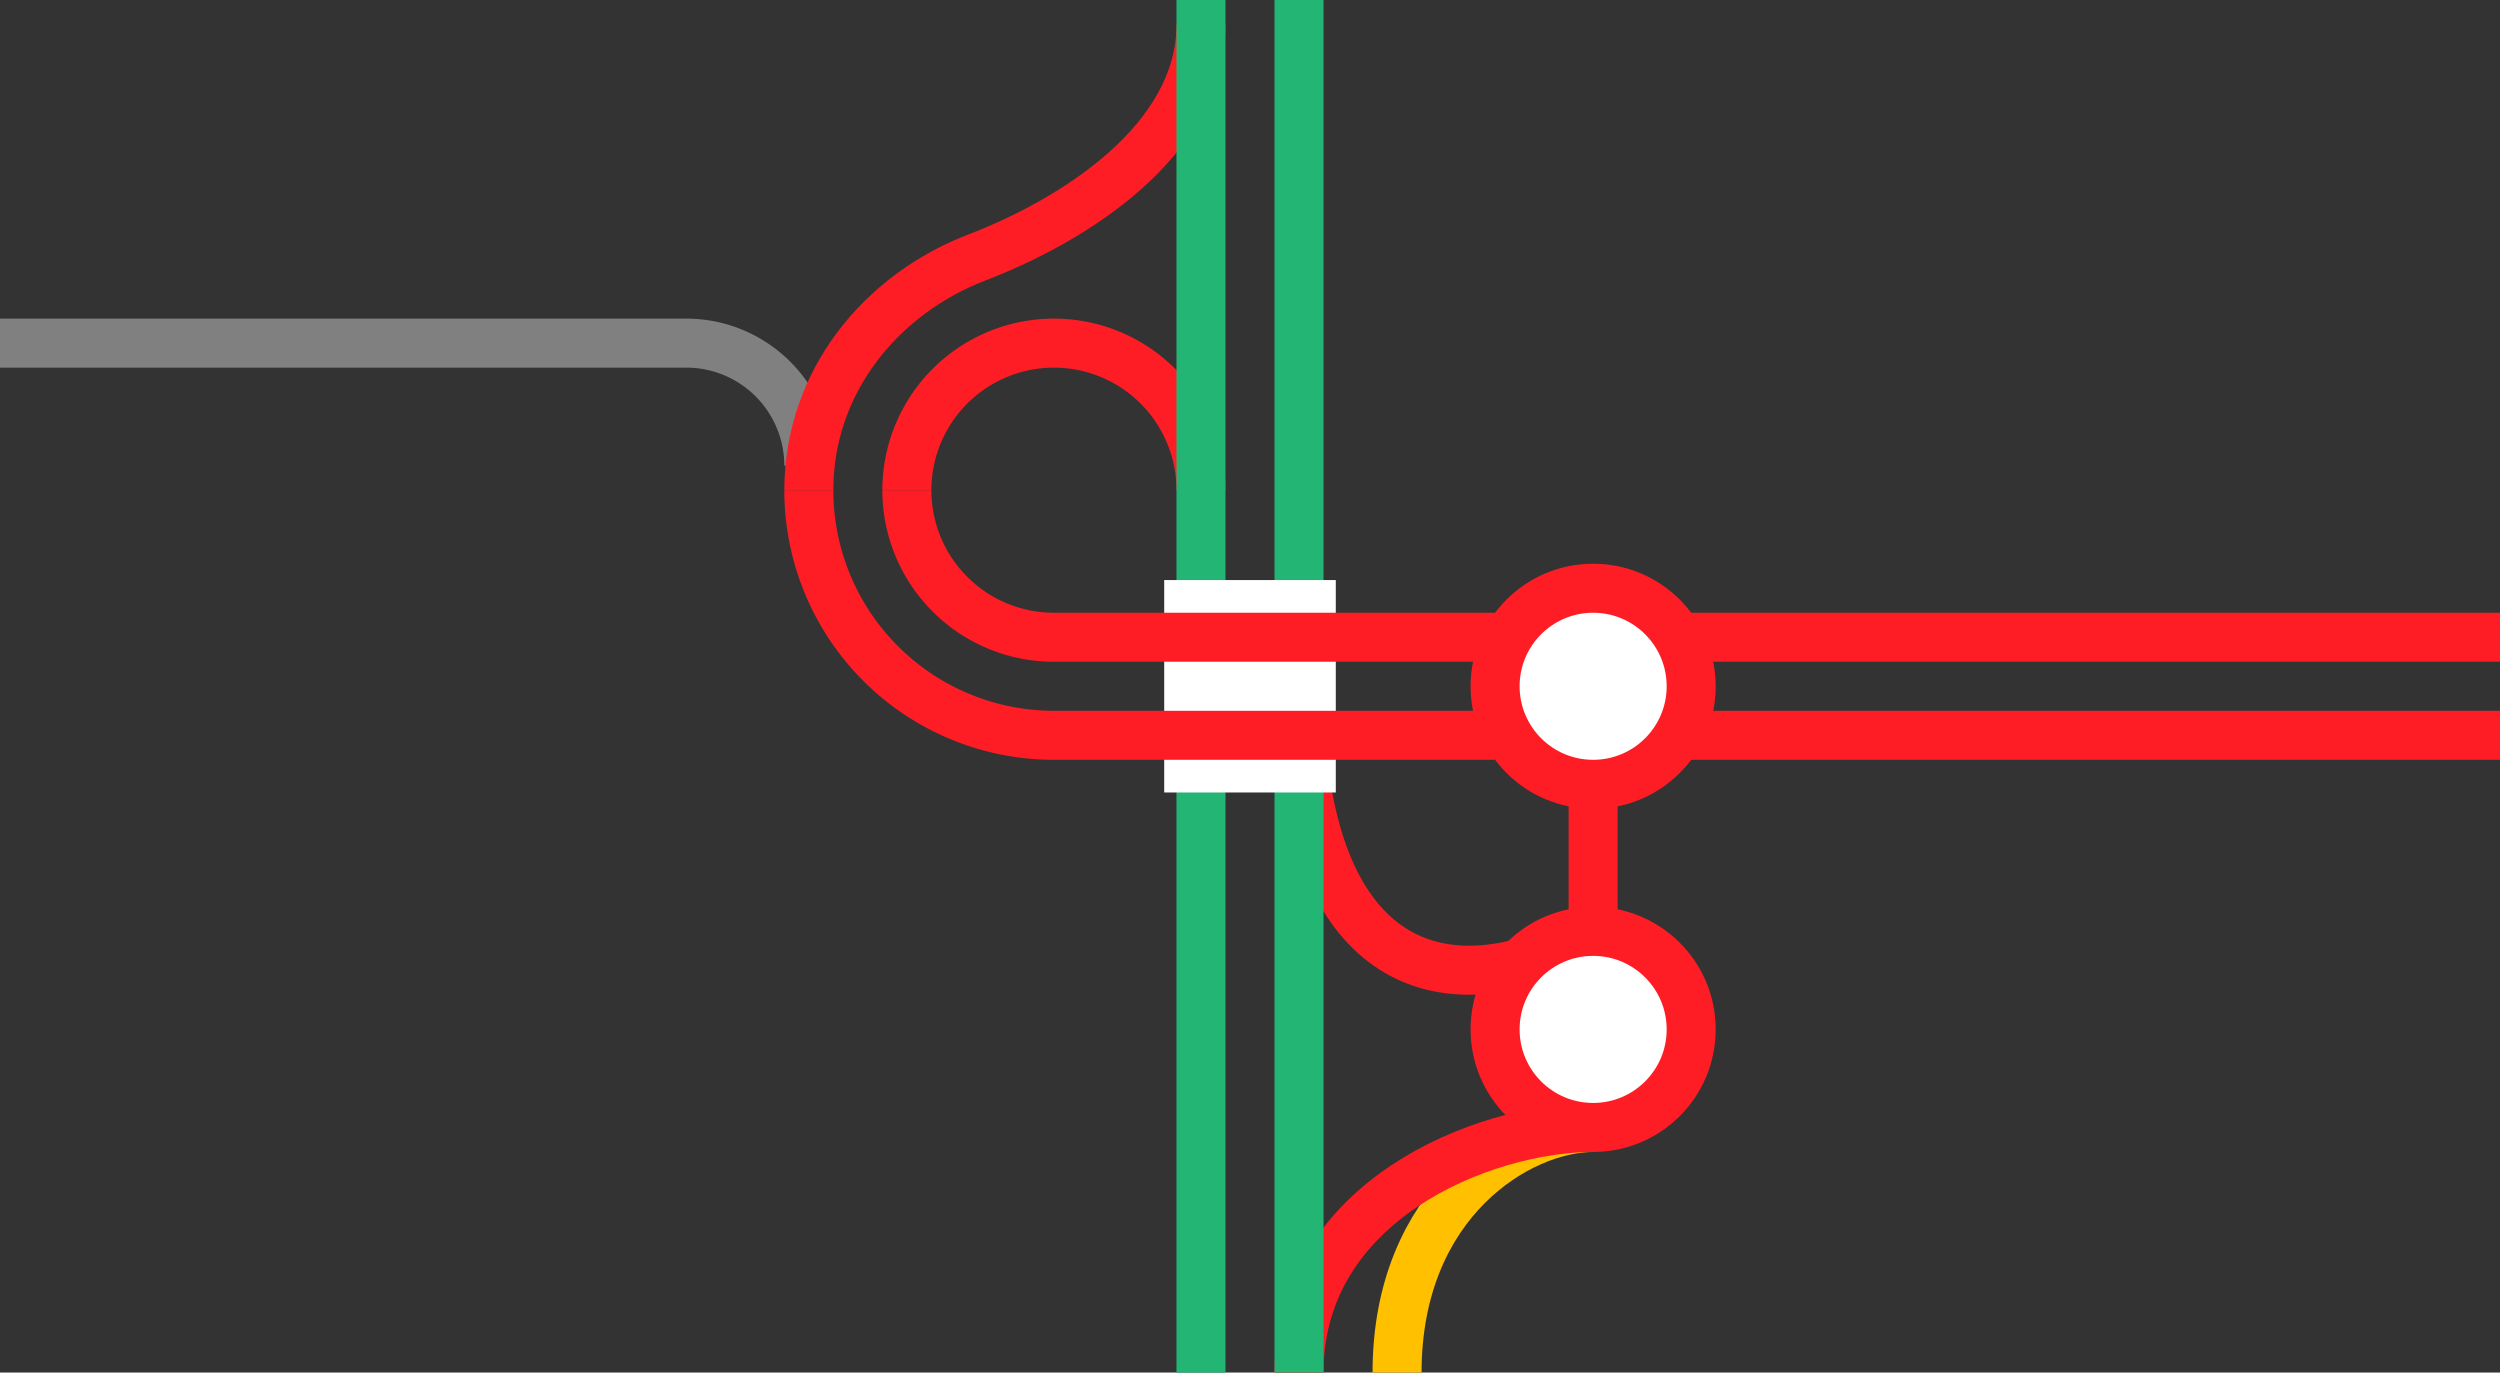 <svg viewBox="0 0 153 84" xmlns="http://www.w3.org/2000/svg"><rect x="0" y="0" width="153" height="84" fill="#333333" stroke="none"/><g fill="none"><path d="m49.5 28.5a7.5 7.5 0 0 0 -7.5-7.5h-42" stroke="#808080" stroke-miterlimit="10" stroke-width="3"/><path d="m49.5 30c0-6.64 4.43-12 10.3-14.25s13.7-7.13 13.7-14.25" stroke="#ff1d25" stroke-miterlimit="10" stroke-width="3"/><path d="m73.5 30a9 9 0 0 0 -18 0" stroke="#ff1d25" stroke-miterlimit="10" stroke-width="3"/><path d="m85.5 84c0-10.5 7.5-15 12-15" stroke="#ffc000" stroke-miterlimit="10" stroke-width="3"/><path d="m79.5 84c0-10.5 11.28-15 18-15" stroke="#ff1d25" stroke-miterlimit="10" stroke-width="3"/><path d="m79.5 42c0 15 6.67 19.5 15 16.5" stroke="#ff1d25" stroke-miterlimit="10" stroke-width="3"/><path d="m79.5 0v84" stroke="#22b573" stroke-miterlimit="10" stroke-width="3"/><path d="m73.5 0v84" stroke="#22b573" stroke-miterlimit="10" stroke-width="3"/><path d="m150 40.52h3v3h-3z"/><path d="m0 40.49h3v3h-3z"/><path d="m97.5 48v9" stroke="#ff1d25" stroke-miterlimit="10" stroke-width="3"/><path d="m81.75 42h-10.5" stroke="#fff" stroke-miterlimit="10" stroke-width="13"/><path d="m153 45h-88.5a15 15 0 0 1 -15-15" stroke="#ff1d25" stroke-miterlimit="10" stroke-width="3"/><path d="m55.5 30a9 9 0 0 0 9 9h88.5" stroke="#ff1d25" stroke-miterlimit="10" stroke-width="3"/></g><circle cx="97.5" cy="42" fill="#fff" r="6" stroke="#ff1d25" stroke-miterlimit="10" stroke-width="3"/><circle cx="97.5" cy="63" fill="#fff" r="6" stroke="#ff1d25" stroke-miterlimit="10" stroke-width="3"/></svg>